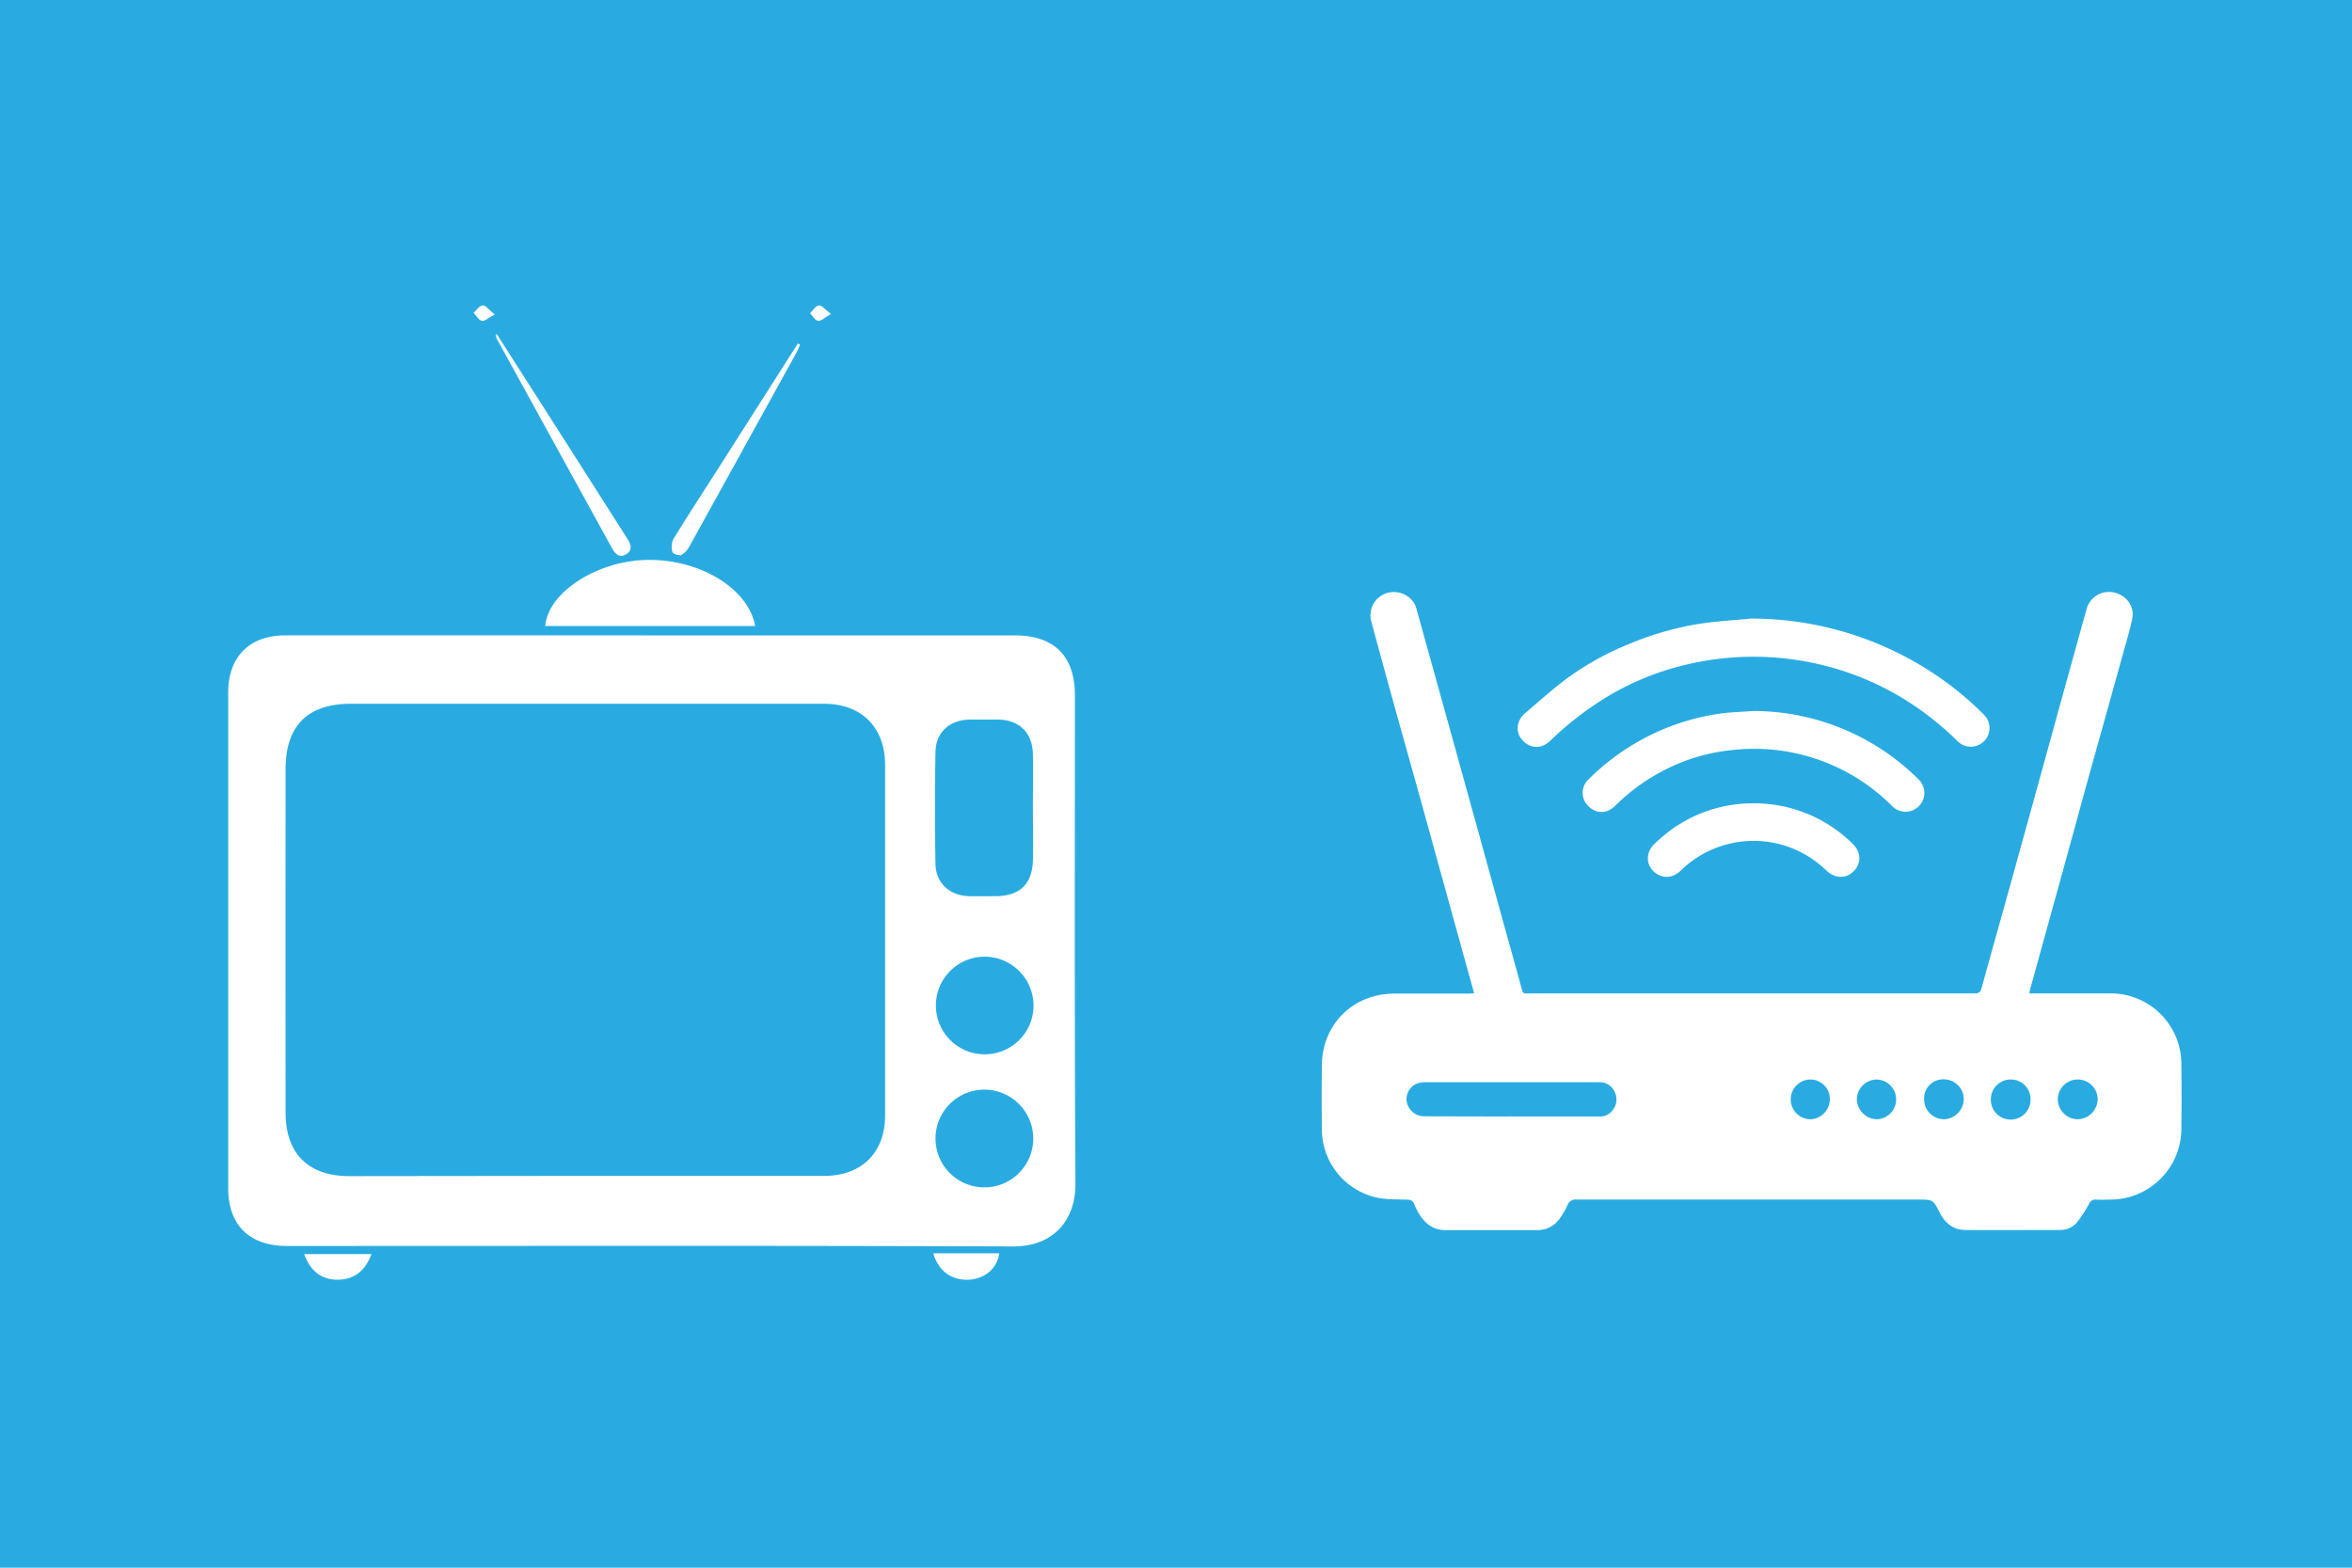 <svg id="Capa_1" data-name="Capa 1" xmlns="http://www.w3.org/2000/svg" viewBox="0 0 842 561.33"><rect width="842" height="561.33" style="fill:#29abe2"/><path d="M320.31,354.53H450.16c14.26,0,21.65,7.34,21.65,21.54,0,58.29-.16,116.59.19,174.89.07,11.93-6.93,22.43-22.46,22.37-83.24-.33-166.49-.16-249.74-.17-3.46,0-6.92,0-10.39,0-13.17-.1-20.71-7.54-20.72-20.67q0-60.37,0-120.77,0-28.37,0-56.71c0-12.84,7.63-20.47,20.45-20.48Q254.74,354.5,320.31,354.53ZM296.45,548.06v0q42.85,0,85.71,0c13.29,0,21.69-8.38,21.7-21.57q0-62.78,0-125.56c0-13.47-8.46-21.92-21.88-21.92q-84.63,0-169.26,0c-15.6,0-23.47,7.85-23.48,23.42q-.06,61.47,0,123c0,14.64,8.11,22.71,22.81,22.72Q254.25,548.1,296.45,548.06ZM456.77,416.41h0c0-6.49.12-13,0-19.45-.18-7.67-5-12.24-12.56-12.28-3.31,0-6.63,0-9.94,0-7.19.06-12.24,4.43-12.37,11.54q-.39,20.1,0,40.19c.14,6.92,5.2,11.37,12.08,11.5,3.17.06,6.34,0,9.51,0,8.58-.06,13.05-4.3,13.3-12.95C456.92,428.8,456.77,422.6,456.77,416.41Zm-16.85,53.17A17.48,17.48,0,1,0,457,487.21,17.55,17.55,0,0,0,439.92,469.58Zm-.33,47.6A17.5,17.5,0,1,0,456.9,535,17.53,17.53,0,0,0,439.59,517.18Z" transform="translate(-87 -127.02)" style="fill:#fff"/><path d="M357.34,351.16H282.19c.92-11.65,17.66-22.84,35.2-23.62C336.64,326.69,354.89,337.4,357.34,351.16Z" transform="translate(-87 -127.02)" style="fill:#fff"/><path d="M264.88,246.7q14.64,22.91,29.27,45.83,8.7,13.65,17.39,27.32c1.27,2,2.12,4.1-.35,5.61s-4-.18-5.15-2.25q-20.61-37.44-41.2-74.91a7.09,7.09,0,0,1-.42-1.42Z" transform="translate(-87 -127.02)" style="fill:#fff"/><path d="M373.42,250.42c-.38.86-.7,1.77-1.15,2.59Q353.16,287.69,334,322.32a8.3,8.3,0,0,1-3,3.4c-.77.4-3.1-.37-3.26-1a6.6,6.6,0,0,1,.35-4.69c4.8-7.88,9.85-15.6,14.82-23.38L372.64,250Z" transform="translate(-87 -127.02)" style="fill:#fff"/><path d="M220,576.07c-2.37,6.22-6.36,9.14-12.12,9.17s-9.71-3-12-9.17Z" transform="translate(-87 -127.02)" style="fill:#fff"/><path d="M421.1,575.78h23.62c-.69,5.31-4.93,9-10.58,9.44C427.85,585.66,423,582.3,421.1,575.78Z" transform="translate(-87 -127.02)" style="fill:#fff"/><path d="M384.48,239.43c-2.2,1.27-3.47,2.6-4.57,2.47s-2-1.75-2.91-2.72c1-1,2-2.68,3.12-2.79S382.37,237.87,384.48,239.43Z" transform="translate(-87 -127.02)" style="fill:#fff"/><path d="M264.11,239.62c-2.31,1.22-3.63,2.52-4.59,2.28-1.16-.28-2-1.85-3-2.86,1.07-.95,2.09-2.57,3.23-2.67S261.92,237.89,264.11,239.62Z" transform="translate(-87 -127.02)" style="fill:#fff"/><path d="M614.73,482.65c-.89-3.21-1.74-6.21-2.57-9.22q-7.35-26.56-14.68-53.14c-3.87-14-7.79-27.88-11.66-41.83q-4.05-14.61-8-29.25a8.35,8.35,0,0,1,5.91-9.91c4.42-1.17,9.13,1.33,10.29,5.5q8.51,30.61,17,61.22,6.76,24.39,13.47,48.8c2.47,8.95,5,17.87,7.43,26.83.36,1.33,1.2,1.08,2,1.08h55.28q52.34,0,104.67,0c1.66,0,2.15-.56,2.55-2,3.72-13.53,7.53-27,11.28-40.55q8.06-29.08,16.06-58.17,5.13-18.59,10.29-37.16a8.32,8.32,0,0,1,9.73-5.69c4.58,1,7.5,5.06,6.51,9.59s-2.27,8.76-3.48,13.12q-6.17,22.2-12.38,44.4Q830.22,421.65,826,437q-6.16,22.29-12.32,44.59c-.08.31-.09.64-.16,1.14h28.62a25.29,25.29,0,0,1,25.77,25.37c.1,7.84.11,15.69,0,23.53a25.43,25.43,0,0,1-25.25,24.92c-1.74,0-3.48.1-5.21,0a2.45,2.45,0,0,0-2.59,1.56,49.29,49.29,0,0,1-4.25,6.55,8,8,0,0,1-6.43,2.78c-11.14,0-22.29.06-33.43,0-4.27,0-7.3-2.25-9.22-6-2.51-4.88-2.46-4.9-7.93-4.9q-61.08,0-122.16,0a3,3,0,0,0-3.23,1.89,28.08,28.08,0,0,1-3.14,5.32,9.68,9.68,0,0,1-7.92,3.73H608.58c-1.45,0-2.91,0-4.36,0-4.16-.09-7-2.3-9.11-5.68a23.21,23.21,0,0,1-1.81-3.59c-.54-1.4-1.47-1.62-2.85-1.65-3.51-.09-7.11,0-10.51-.71a25.12,25.12,0,0,1-19.72-24.42q-.11-11.5,0-23c.12-14.65,11.18-25.59,25.86-25.63,9.07,0,18.14,0,27.21,0C613.68,482.72,614.06,482.69,614.73,482.65Zm13.44,44.14q15.71,0,31.39,0a5.43,5.43,0,0,0,4.78-2.29,6.07,6.07,0,0,0,.63-6.64,5.74,5.74,0,0,0-5.56-3.34c-6,0-12.08,0-18.12,0q-21.82,0-43.66,0a9,9,0,0,0-3.74.65,6,6,0,0,0-3.17,6.89,6.33,6.33,0,0,0,6,4.66Q612.47,526.81,628.17,526.79Zm147.64-6.45a7.17,7.17,0,0,0,6.82,7.45A7.35,7.35,0,0,0,790,521a7.13,7.13,0,0,0-6.89-7.5A6.82,6.82,0,0,0,775.81,520.34Zm55.13-6.79a7.13,7.13,0,0,0-7.26,6.85,7.23,7.23,0,0,0,6.91,7.39,7.34,7.34,0,0,0,7.37-7A7.14,7.14,0,0,0,830.94,513.55Zm-88.86,7.16a7,7,0,0,0-7.09-7.16,7.13,7.13,0,0,0-.12,14.25A7.23,7.23,0,0,0,742.08,520.71Zm16.82-7.15a7.2,7.2,0,0,0-7.17,7.14,7.36,7.36,0,0,0,7.27,7.09,7.12,7.12,0,0,0-.1-14.23Zm48.16,0a7.07,7.07,0,0,0-7.34,6.72,7.11,7.11,0,1,0,14.2.64A7,7,0,0,0,807.06,513.56Z" transform="translate(-87 -127.02)" style="fill:#fff"/><path d="M713.82,348.51a118.37,118.37,0,0,1,62.1,17.55,114.19,114.19,0,0,1,21.25,16.81,6.69,6.69,0,0,1-9.26,9.66A108.48,108.48,0,0,0,771,378.83a101.32,101.32,0,0,0-28.16-12.77A103.71,103.71,0,0,0,690.7,365a97.53,97.53,0,0,0-29.53,12.24,115.92,115.92,0,0,0-19.25,15.06c-3.12,3-7.06,2.84-9.88-.22-2.6-2.82-2.27-7,1-9.73,5-4.27,9.86-8.68,15.13-12.57A103.19,103.19,0,0,1,670,357.69a109.61,109.61,0,0,1,25.16-7.27C701.31,349.46,707.59,349.12,713.82,348.51Z" transform="translate(-87 -127.02)" style="fill:#fff"/><path d="M714.66,381.6a84,84,0,0,1,59.15,24.46,6.73,6.73,0,1,1-9.5,9.53,69.55,69.55,0,0,0-56.45-20.07A67.35,67.35,0,0,0,685,401.7a70.56,70.56,0,0,0-19.81,13.88c-3.16,3.11-7.28,2.85-10.1-.49a6.56,6.56,0,0,1,.6-9,83.16,83.16,0,0,1,46.2-23.42C706.12,382,710.41,381.94,714.66,381.6Z" transform="translate(-87 -127.02)" style="fill:#fff"/><path d="M714.82,414.66a50.11,50.11,0,0,1,35.38,14.45c3.08,3,3.23,6.92.51,9.77s-6.78,2.82-9.93-.2a37.27,37.27,0,0,0-52.06.05c-3.12,3-7.06,3-9.93.11-2.68-2.73-2.47-6.9.61-9.77a56.83,56.83,0,0,1,5.84-4.91A49.72,49.72,0,0,1,714.82,414.66Z" transform="translate(-87 -127.02)" style="fill:#fff"/></svg>